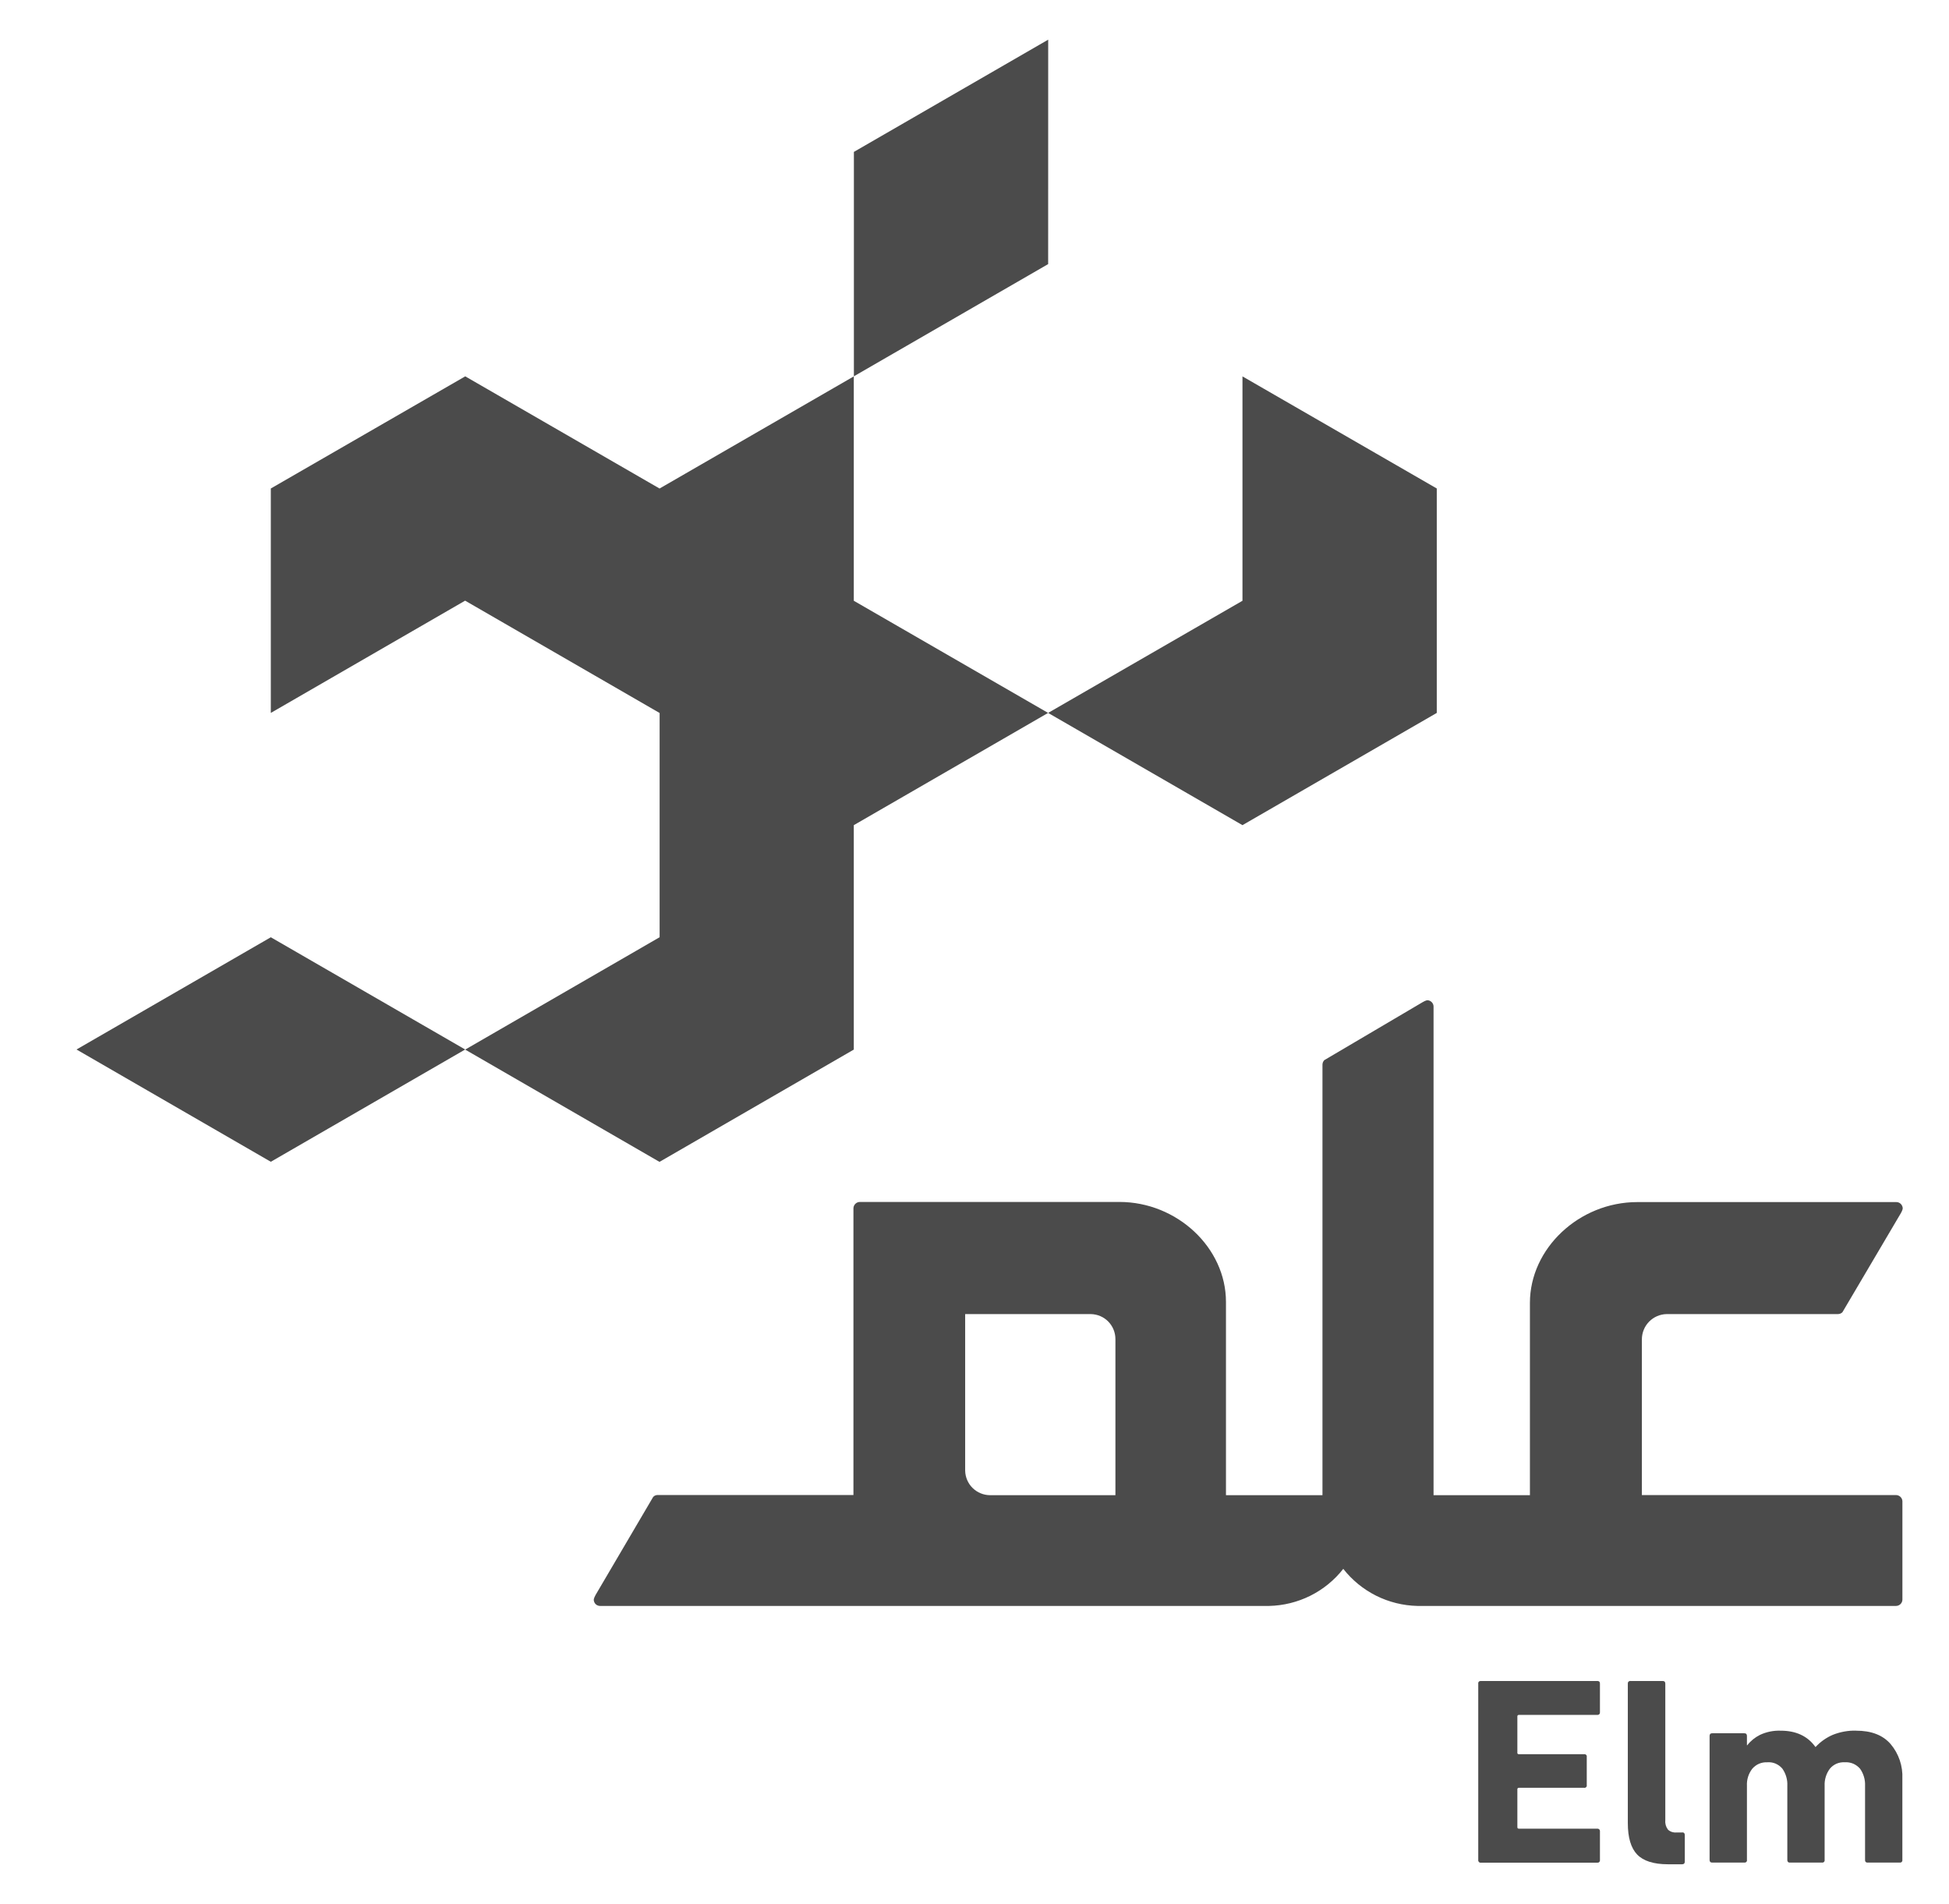 <svg width="43" height="42" viewBox="0 0 43 42" fill="none" xmlns="http://www.w3.org/2000/svg">
<path d="M23.126 0.875L18.839 3.351V8.301L23.125 5.826L23.126 0.875Z" fill="#4B4B4B"/>
<path d="M14.553 10.776L18.837 8.303V13.253L23.124 15.727L18.837 18.203V23.154L14.55 25.631L10.263 23.154L14.55 20.677H14.553V15.73L14.55 15.727H14.553H14.55L10.266 13.253L10.263 13.25L5.975 15.727V10.776L10.263 8.303H10.266L14.55 10.776H14.553Z" fill="#4B4B4B"/>
<path d="M5.975 20.676L10.263 23.152L5.975 25.629L1.688 23.152L5.975 20.676Z" fill="#4B4B4B"/>
<path d="M31.699 10.776V15.727L27.412 18.203L23.124 15.727L27.412 13.253V8.303L31.699 10.776Z" fill="#4B4B4B"/>
<path d="M41.931 33.023C41.904 32.996 41.867 32.981 41.829 32.981H36.224V29.548C36.224 29.402 36.28 29.262 36.382 29.157C36.484 29.053 36.623 28.992 36.768 28.989H40.546C40.565 28.989 40.583 28.986 40.601 28.979C40.619 28.972 40.635 28.962 40.648 28.949L41.939 26.761C41.977 26.69 41.99 26.659 41.968 26.607C41.958 26.581 41.94 26.558 41.916 26.542C41.892 26.526 41.865 26.518 41.836 26.518H36.124C34.839 26.518 33.754 27.541 33.754 28.742V32.984H31.628V22.207C31.628 22.179 31.62 22.151 31.604 22.128C31.589 22.105 31.567 22.087 31.541 22.076C31.487 22.055 31.457 22.069 31.387 22.108L29.217 23.387C29.191 23.415 29.177 23.451 29.177 23.489V32.984H27.048V28.72C27.048 27.526 25.971 26.515 24.696 26.515H18.969C18.933 26.516 18.898 26.53 18.872 26.556C18.846 26.582 18.83 26.616 18.829 26.653C18.829 27.482 18.829 31.813 18.829 32.98H14.513C14.494 32.979 14.475 32.983 14.457 32.99C14.44 32.997 14.424 33.008 14.411 33.022L13.14 35.185C13.102 35.258 13.089 35.288 13.111 35.341C13.121 35.367 13.139 35.389 13.162 35.404C13.186 35.419 13.213 35.427 13.241 35.427H28C28.316 35.42 28.627 35.343 28.91 35.202C29.193 35.06 29.441 34.858 29.636 34.609C29.831 34.858 30.079 35.06 30.362 35.202C30.645 35.343 30.956 35.42 31.272 35.427H41.829C41.866 35.427 41.902 35.413 41.929 35.387C41.956 35.361 41.971 35.326 41.972 35.289V33.118C41.971 33.081 41.956 33.047 41.929 33.022L41.931 33.023ZM24.607 32.984H21.846C21.701 32.984 21.563 32.927 21.459 32.826C21.356 32.725 21.297 32.587 21.294 32.443V28.989H24.069C24.213 28.992 24.351 29.051 24.452 29.154C24.553 29.258 24.609 29.396 24.609 29.541V32.984H24.607Z" fill="#4B4B4B"/>
<path d="M35.239 37.083H32.672C32.664 37.082 32.656 37.083 32.648 37.085C32.641 37.087 32.634 37.092 32.628 37.097C32.622 37.103 32.618 37.11 32.616 37.118C32.613 37.125 32.612 37.133 32.614 37.141V41.032C32.613 41.04 32.613 41.048 32.616 41.056C32.619 41.063 32.623 41.07 32.629 41.076C32.634 41.081 32.641 41.086 32.648 41.088C32.656 41.091 32.664 41.092 32.672 41.091H35.239C35.247 41.092 35.255 41.091 35.263 41.089C35.27 41.087 35.278 41.082 35.283 41.077C35.289 41.071 35.294 41.064 35.297 41.056C35.299 41.049 35.3 41.04 35.299 41.032V40.401C35.3 40.393 35.299 40.385 35.296 40.377C35.294 40.369 35.289 40.362 35.283 40.356C35.278 40.351 35.271 40.346 35.263 40.344C35.255 40.341 35.247 40.34 35.239 40.341H33.513C33.488 40.341 33.477 40.33 33.477 40.306V39.474C33.476 39.469 33.477 39.464 33.478 39.46C33.48 39.455 33.483 39.451 33.486 39.448C33.49 39.444 33.494 39.442 33.498 39.44C33.503 39.439 33.508 39.438 33.513 39.439H34.95C34.958 39.44 34.966 39.44 34.974 39.437C34.981 39.435 34.989 39.43 34.994 39.425C35 39.419 35.004 39.412 35.007 39.404C35.009 39.397 35.01 39.389 35.008 39.381V38.756C35.01 38.748 35.009 38.74 35.007 38.732C35.004 38.725 35 38.718 34.994 38.712C34.989 38.706 34.981 38.702 34.974 38.7C34.966 38.697 34.958 38.697 34.95 38.698H33.513C33.508 38.699 33.502 38.698 33.498 38.697C33.493 38.695 33.489 38.693 33.485 38.689C33.482 38.686 33.479 38.681 33.477 38.677C33.476 38.672 33.476 38.667 33.477 38.662V37.866C33.476 37.861 33.477 37.856 33.478 37.852C33.48 37.847 33.482 37.843 33.486 37.84C33.489 37.836 33.493 37.834 33.498 37.832C33.503 37.83 33.508 37.83 33.513 37.831H35.239C35.247 37.832 35.255 37.831 35.263 37.828C35.271 37.826 35.278 37.821 35.284 37.816C35.29 37.81 35.294 37.803 35.297 37.795C35.299 37.787 35.3 37.778 35.299 37.77V37.14C35.299 37.1 35.279 37.082 35.239 37.082V37.083Z" fill="#4B4B4B"/>
<path d="M37.113 40.424H36.989C36.955 40.428 36.921 40.424 36.889 40.414C36.856 40.403 36.826 40.386 36.801 40.363C36.756 40.305 36.734 40.232 36.741 40.158V37.143C36.741 37.103 36.723 37.083 36.683 37.083H35.975C35.967 37.081 35.958 37.082 35.95 37.085C35.942 37.087 35.935 37.092 35.929 37.098C35.923 37.103 35.919 37.111 35.916 37.118C35.914 37.126 35.913 37.135 35.914 37.143V40.218C35.914 40.536 35.983 40.768 36.119 40.91C36.255 41.052 36.481 41.126 36.8 41.126H37.113C37.153 41.126 37.171 41.105 37.171 41.066V40.483C37.171 40.443 37.153 40.422 37.113 40.422V40.424Z" fill="#4B4B4B"/>
<path d="M40.955 38.178C40.777 38.173 40.6 38.205 40.435 38.271C40.292 38.333 40.164 38.423 40.058 38.537H40.052C39.882 38.299 39.626 38.179 39.287 38.179C39.129 38.173 38.972 38.205 38.829 38.272C38.72 38.327 38.624 38.404 38.549 38.5H38.542V38.296C38.542 38.256 38.524 38.236 38.484 38.236H37.776C37.736 38.236 37.718 38.256 37.718 38.296V41.03C37.718 41.069 37.736 41.089 37.776 41.089H38.484C38.492 41.09 38.5 41.089 38.508 41.087C38.516 41.084 38.522 41.08 38.528 41.074C38.534 41.069 38.538 41.062 38.541 41.054C38.543 41.046 38.544 41.038 38.542 41.03V39.394C38.535 39.258 38.577 39.124 38.661 39.017C38.702 38.97 38.753 38.932 38.81 38.908C38.867 38.884 38.929 38.873 38.991 38.876C39.054 38.871 39.117 38.881 39.175 38.906C39.232 38.931 39.283 38.968 39.324 39.017C39.401 39.127 39.44 39.26 39.433 39.394V41.03C39.432 41.038 39.433 41.046 39.435 41.054C39.438 41.062 39.442 41.069 39.447 41.074C39.453 41.08 39.46 41.084 39.468 41.087C39.475 41.089 39.483 41.09 39.491 41.089H40.198C40.206 41.09 40.214 41.089 40.222 41.087C40.229 41.084 40.236 41.08 40.242 41.074C40.248 41.069 40.252 41.062 40.254 41.054C40.257 41.046 40.258 41.038 40.256 41.03V39.394C40.25 39.259 40.291 39.125 40.372 39.017C40.412 38.969 40.462 38.932 40.519 38.907C40.576 38.883 40.637 38.872 40.699 38.876C40.762 38.871 40.826 38.882 40.885 38.906C40.943 38.931 40.995 38.969 41.037 39.017C41.115 39.127 41.154 39.259 41.148 39.394V41.03C41.147 41.038 41.148 41.046 41.15 41.054C41.153 41.062 41.157 41.069 41.162 41.074C41.168 41.08 41.175 41.084 41.183 41.087C41.19 41.089 41.198 41.09 41.206 41.089H41.913C41.921 41.09 41.929 41.089 41.937 41.087C41.944 41.084 41.951 41.08 41.957 41.074C41.962 41.069 41.967 41.062 41.969 41.054C41.972 41.046 41.972 41.038 41.971 41.03V39.238C41.984 38.96 41.892 38.687 41.712 38.474C41.54 38.276 41.286 38.179 40.953 38.179L40.955 38.178Z" fill="#4B4B4B"/>
</svg>

